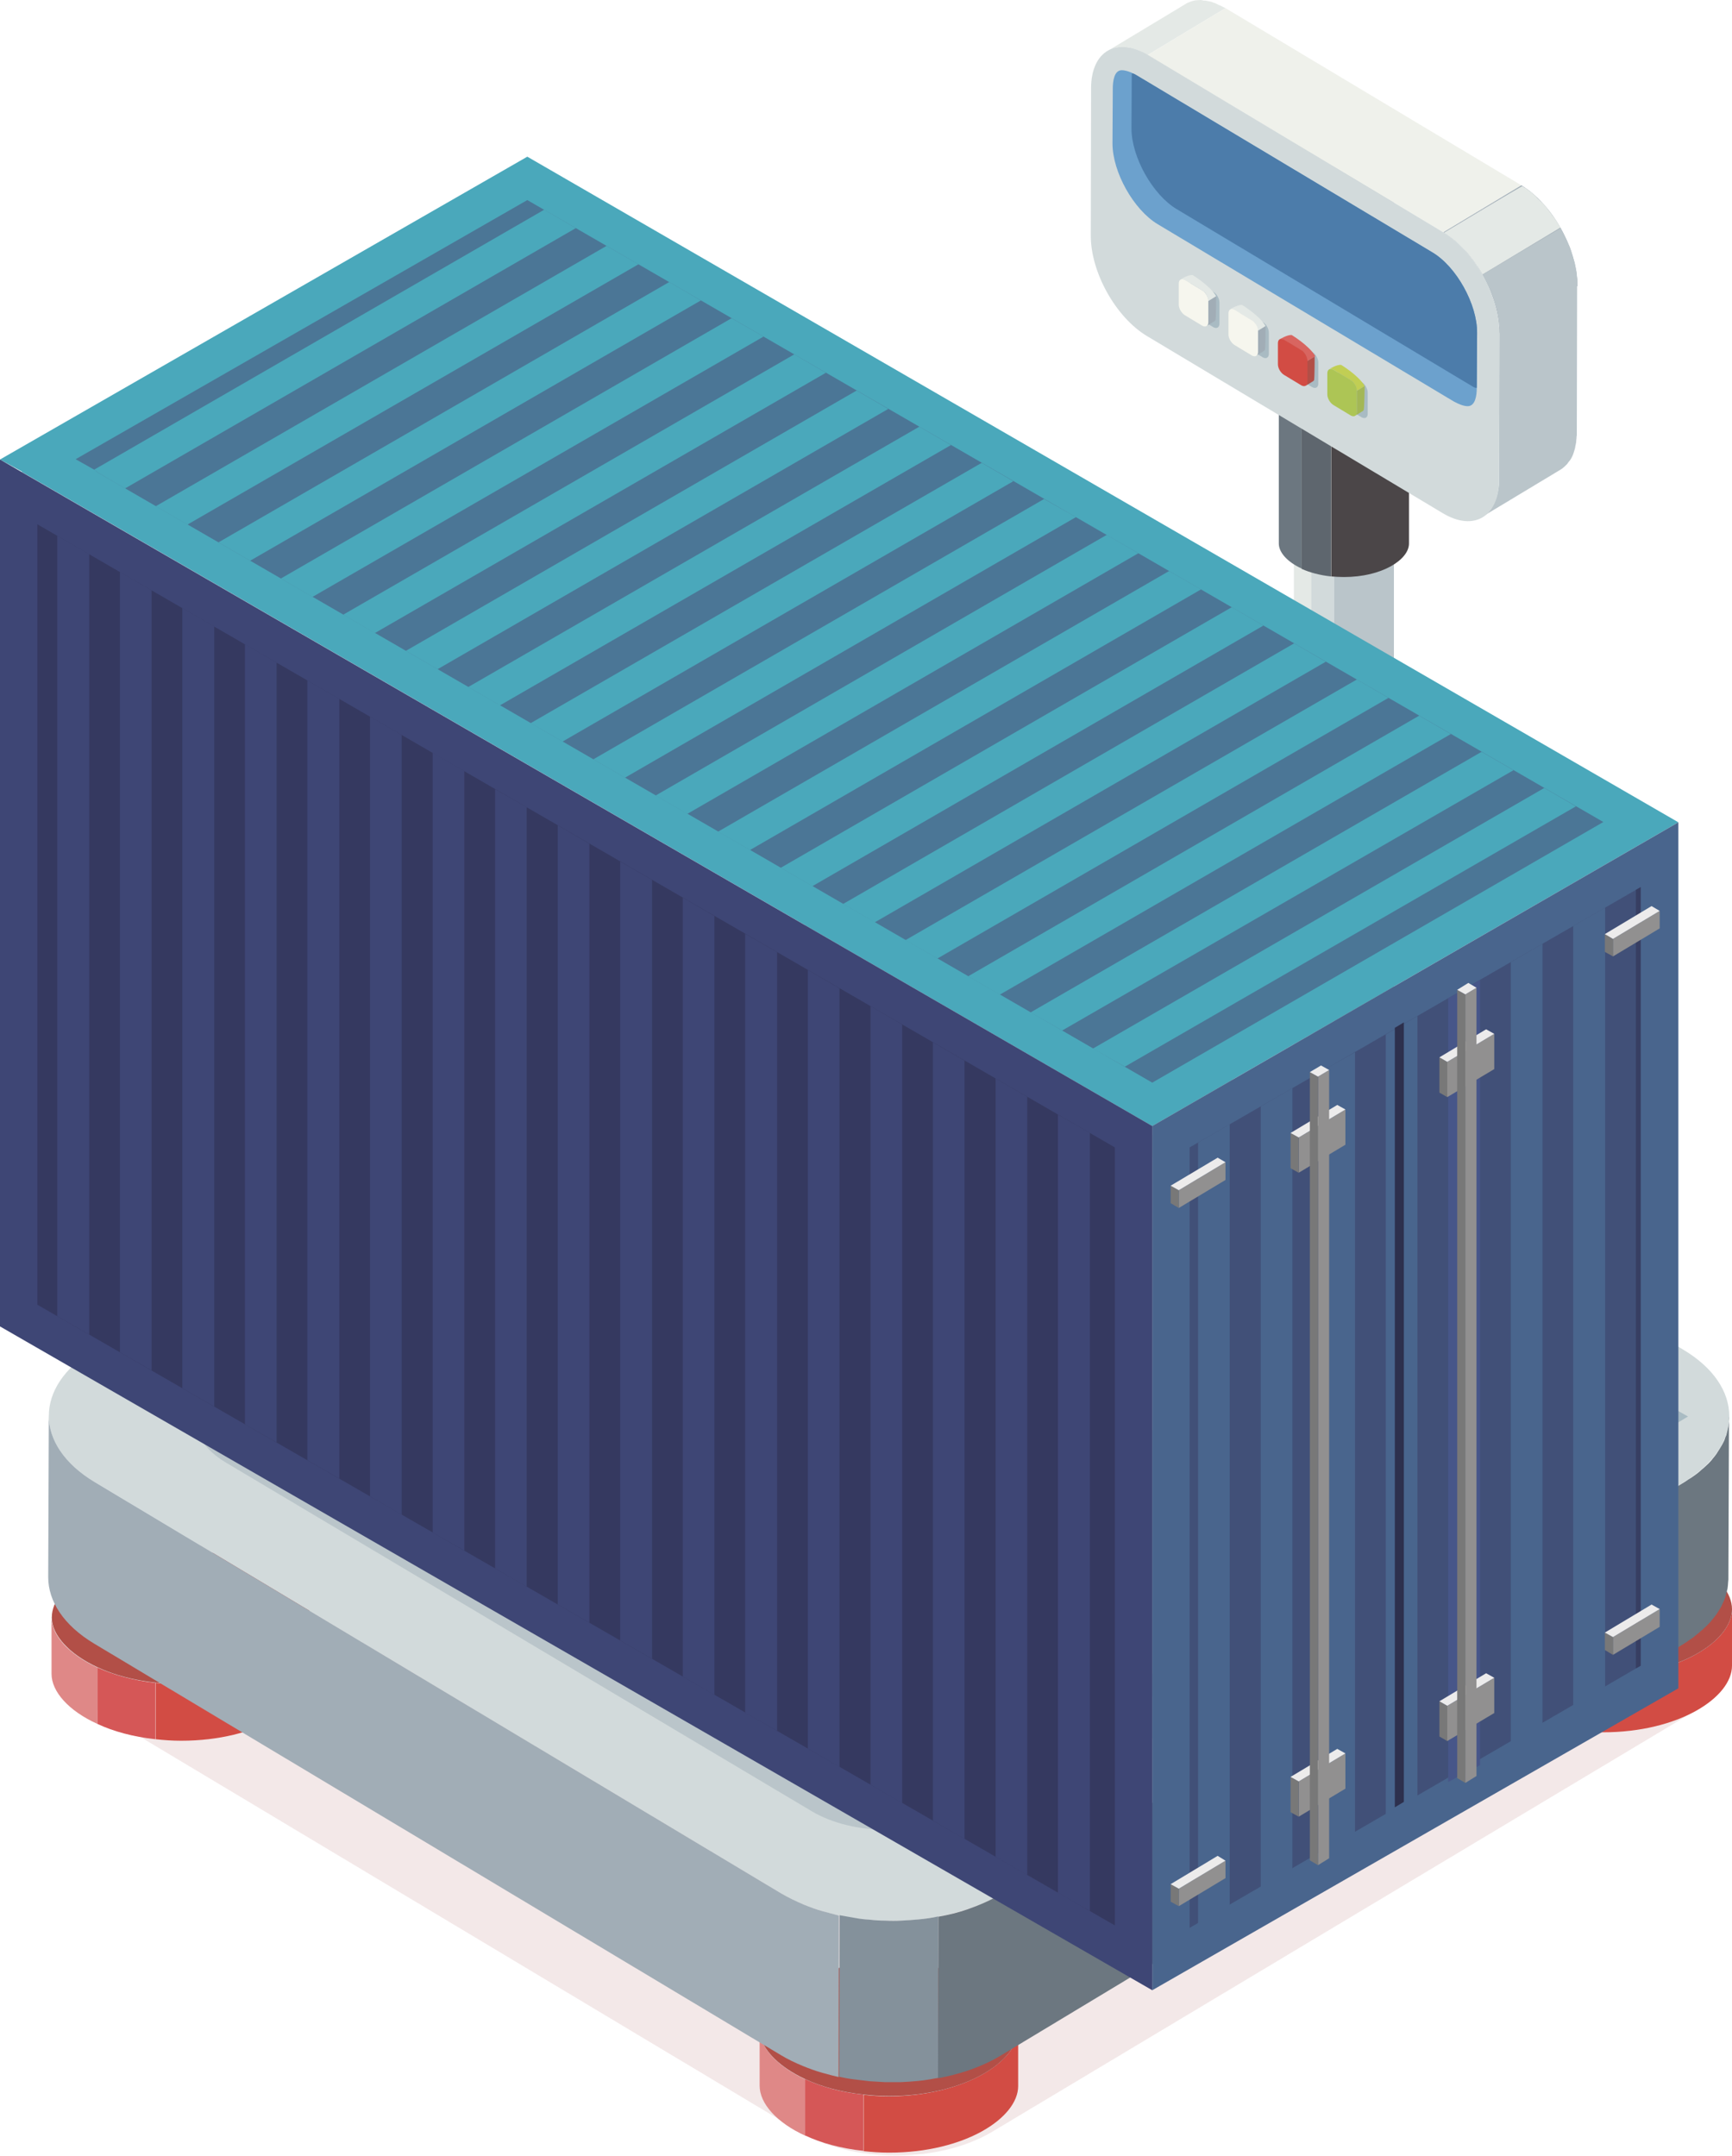 <?xml version="1.0" encoding="UTF-8"?> <!-- Generator: Adobe Illustrator 24.0.2, SVG Export Plug-In . SVG Version: 6.00 Build 0) --> <svg xmlns="http://www.w3.org/2000/svg" xmlns:xlink="http://www.w3.org/1999/xlink" id="Слой_1" x="0px" y="0px" viewBox="0 0 574.8 715.4" style="enable-background:new 0 0 574.8 715.4;" xml:space="preserve"> <style type="text/css"> .st0{opacity:0.2;fill:#C78C8C;} .st1{fill:#E4E9E6;} .st2{fill:#D2DADB;} .st3{fill:#BAC5CA;} .st4{fill:#A1ADB6;} .st5{fill:#B24F47;} .st6{fill:#DF8887;} .st7{fill:#D55757;} .st8{fill:#D24C44;} .st9{enable-background:new ;} .st10{fill:#6C7780;} .st11{fill:#84919B;} .st12{opacity:0.3;fill:#4A738B;} .st13{fill:#5E666E;} .st14{fill:#4B4648;} .st15{fill:#EFF1EB;} .st16{fill:#6CA1CD;} .st17{fill:#4C7CAA;} .st18{opacity:0.3;} .st19{fill:#4A738B;} .st20{fill:#F6F6EE;} .st21{fill:#D86560;} .st22{fill:#A3B756;} .st23{fill:#C1CE54;} .st24{fill:#ADC555;} .st25{fill:#4AA8BB;} .st26{fill:#4B7696;} .st27{fill:#49658D;} .st28{fill:#415078;} .st29{fill:#373E62;} .st30{fill:#475689;} .st31{fill:#3E4675;} .st32{fill:#353960;} .st33{fill:#919090;} .st34{fill:#787878;} .st35{fill:#ECEBEB;} .st36{fill:#2D304D;} </style> <path class="st0" d="M265.3,707.4L35.5,569.8c-17.7-10.6-17.7-27.8,0-38.4l229.8-137.6c17.7-10.6,46.4-10.6,64.1,0l229.8,137.6 c17.7,10.6,17.7,27.8,0,38.4L329.4,707.4C311.7,718,283,718,265.3,707.4z"></path> <g> <path class="st1" d="M435.3,49.7v428c-3.7-1.7-5.9-4.1-5.9-6.4v-428C429.4,45.6,431.6,48,435.3,49.7z"></path> <path class="st2" d="M442.7,51.7v428c-2.9-0.3-5.4-1-7.5-2v-428C437.3,50.6,439.8,51.3,442.7,51.7z"></path> <path class="st3" d="M462.6,43.3v428c0,4-6.8,8.5-16.6,8.5c-1.1,0-2.2-0.1-3.3-0.2v-428c1,0.1,2.1,0.2,3.3,0.2 C455.8,51.8,462.6,47.3,462.6,43.3z"></path> <path class="st4" d="M462.6,43.3c0,4-6.8,8.6-16.6,8.6c-1.1,0-2.2-0.1-3.3-0.2c-2.9-0.3-5.4-1-7.5-2c-3.7-1.7-5.9-4.1-5.9-6.4h8.1 c2.4-0.8,5.3-1.3,8.5-1.3c3.2,0,6.1,0.5,8.5,1.3H462.6z"></path> <path class="st5" d="M462.6,43.3c0,4-6.8,8.6-16.6,8.6c-1.1,0-2.2-0.1-3.3-0.2c-2.9-0.3-5.4-1-7.5-2c-3.7-1.7-5.9-4.1-5.9-6.4 c0-4,6.8-8.5,16.6-8.5C455.8,34.7,462.6,39.2,462.6,43.3z"></path> </g> <g> <g> <path class="st6" d="M32.3,553.4v18.7c-9.5-4.3-15.2-10.7-15.2-16.6v-18.8C17.1,542.7,22.8,549,32.3,553.4z"></path> <path class="st7" d="M51.6,558.5v18.7c-7.4-0.8-14-2.6-19.3-5.1v-18.7C37.6,555.8,44.2,557.7,51.6,558.5z"></path> <path class="st8" d="M103,536.8v18.8c0,10.5-17.6,22.1-42.9,22.1c-2.9,0-5.7-0.2-8.4-0.5v-18.7c2.7,0.3,5.5,0.5,8.4,0.5 C85.4,558.9,103,547.3,103,536.8z"></path> <path class="st4" d="M103,536.8c0,10.5-17.6,22.1-42.9,22.1c-2.9,0-5.7-0.2-8.4-0.5c-7.4-0.8-14-2.6-19.3-5.1 c-9.5-4.4-15.2-10.7-15.2-16.6H38c6.3-2,13.7-3.3,22-3.3c8.3,0,15.8,1.3,22.1,3.3H103z"></path> <path class="st5" d="M103,536.8c0,10.5-17.6,22.1-42.9,22.1c-2.9,0-5.7-0.2-8.4-0.5c-7.4-0.8-14-2.6-19.3-5.1 c-9.5-4.4-15.2-10.7-15.2-16.6c0-10.5,17.6-22.1,42.9-22.1C85.4,514.7,103,526.4,103,536.8z"></path> </g> <g> <path class="st7" d="M504.1,550.6v18.7c-9.5-4.3-15.2-10.7-15.2-16.6V534C488.9,539.9,494.6,546.2,504.1,550.6z"></path> <path class="st7" d="M523.4,555.7v18.7c-7.4-0.8-14-2.6-19.3-5.1v-18.7C509.5,553,516,554.9,523.4,555.7z"></path> <path class="st8" d="M574.8,534v18.8c0,10.5-17.6,22.1-42.9,22.1c-2.9,0-5.7-0.2-8.4-0.5v-18.7c2.7,0.3,5.5,0.5,8.4,0.5 C557.2,556.1,574.8,544.5,574.8,534z"></path> <path class="st4" d="M574.8,534c0,10.5-17.6,22.1-42.9,22.1c-2.9,0-5.7-0.2-8.4-0.5c-7.4-0.8-14-2.6-19.3-5.1 c-9.5-4.4-15.2-10.7-15.2-16.6h20.8c6.3-2,13.8-3.3,22.1-3.3c8.3,0,15.8,1.3,22.1,3.3H574.8z"></path> <path class="st5" d="M574.8,534c0,10.5-17.6,22.1-42.9,22.1c-2.9,0-5.7-0.2-8.4-0.5c-7.4-0.8-14-2.6-19.3-5.1 c-9.5-4.4-15.2-10.7-15.2-16.6c0-10.5,17.6-22.1,42.9-22.1C557.2,511.9,574.8,523.6,574.8,534z"></path> </g> <g> <path class="st6" d="M267.3,690.1v18.7c-9.5-4.3-15.2-10.7-15.2-16.6v-18.8C252.1,679.4,257.8,685.7,267.3,690.1z"></path> <path class="st7" d="M286.5,695.1v18.7c-7.4-0.8-14-2.6-19.3-5.1v-18.7C272.6,692.5,279.1,694.4,286.5,695.1z"></path> <path class="st8" d="M337.9,673.5v18.8c0,10.5-17.6,22.1-42.9,22.1c-2.9,0-5.7-0.2-8.4-0.5v-18.7c2.7,0.3,5.5,0.5,8.4,0.5 C320.3,695.6,337.9,683.9,337.9,673.5z"></path> <path class="st4" d="M337.9,673.5c0,10.5-17.6,22.1-42.9,22.1c-2.9,0-5.7-0.2-8.4-0.5c-7.4-0.8-14-2.6-19.3-5.1 c-9.5-4.4-15.2-10.7-15.2-16.6h20.9c6.3-2,13.7-3.3,22-3.3c8.3,0,15.8,1.3,22.1,3.3H337.9z"></path> <path class="st5" d="M337.9,673.5c0,10.5-17.6,22.1-42.9,22.1c-2.9,0-5.7-0.2-8.4-0.5c-7.4-0.8-14-2.6-19.3-5.1 c-9.5-4.4-15.2-10.7-15.2-16.6c0-10.5,17.6-22.1,42.9-22.1C320.3,651.4,337.9,663,337.9,673.5z"></path> </g> </g> <g> <g class="st9"> <g> <path class="st2" d="M558.6,447.9c20.3,12.1,20.4,31.8,0.2,44L332.5,628.4c-20.1,12.1-52.9,12.1-73.2,0L31.5,491.9 c-20.3-12.1-20.4-31.8-0.2-44l226.3-136.4c20.1-12.1,52.9-12.2,73.2,0L558.6,447.9z"></path> </g> <g> <path class="st3" d="M269.4,601.1L75,485.4c-13.8-8.2-13.8-21.6-0.1-29.8L269.5,339c13.7-8.2,35.8-8.2,49.6-0.1l194.5,115.7 c13.8,8.2,13.8,21.6,0.1,29.8L319,601.1C305.3,609.3,283.2,609.3,269.4,601.1z"></path> <path class="st2" d="M294.2,600.7c-8.1,0-16-1.9-21.6-5.2L78.1,479.7c-4.6-2.7-7.2-6.1-7.2-9.2c0-3.1,2.6-6.5,7.1-9.2 l194.6-116.6c5.6-3.4,13.5-5.3,21.6-5.3c8.1,0,16,1.9,21.6,5.2l194.5,115.7c4.6,2.7,7.2,6.1,7.2,9.2c0,3.1-2.6,6.5-7.1,9.2 L315.8,595.4C310.2,598.7,302.3,600.7,294.2,600.7z"></path> </g> <path class="st10" d="M573.8,471.6c-0.1,0.6-0.1,1.1-0.2,1.7c-0.1,0.5-0.2,0.9-0.3,1.4c-0.1,0.5-0.3,1.1-0.4,1.6 c-0.2,0.4-0.4,0.9-0.5,1.3c-0.2,0.6-0.5,1.1-0.8,1.7c-0.2,0.4-0.5,0.8-0.7,1.2c-0.4,0.6-0.8,1.3-1.2,1.9c-0.4,0.6-0.9,1.2-1.4,1.8 c-0.1,0.1-0.2,0.3-0.3,0.4c-0.7,0.8-1.4,1.5-2.2,2.2c-0.5,0.5-1.1,0.9-1.6,1.4c-0.5,0.4-0.9,0.8-1.5,1.2c-0.6,0.4-1.2,0.9-1.9,1.3 c-0.7,0.4-1.3,0.9-2,1.3L332.5,628.4c-3.4,2.1-7.3,3.8-11.3,5.2c-3.1,1.1-6.4,1.9-9.8,2.5l-0.1,53.6c3.4-0.6,6.7-1.5,9.8-2.5 c4.1-1.4,7.9-3.1,11.3-5.2l226.3-136.4c0.2-0.1,0.4-0.3,0.6-0.4c0.5-0.3,0.9-0.6,1.3-0.9c0.6-0.4,1.3-0.8,1.8-1.3 c0.5-0.4,1-0.8,1.5-1.2c0.5-0.5,1.1-0.9,1.6-1.4c0.1-0.1,0.2-0.2,0.3-0.3c0.7-0.6,1.3-1.3,1.9-1.9c0.1-0.1,0.2-0.3,0.3-0.4 c0.3-0.4,0.7-0.8,1-1.2c0.1-0.2,0.2-0.4,0.4-0.5c0.4-0.6,0.8-1.2,1.2-1.9c0.2-0.3,0.4-0.5,0.5-0.8c0.1-0.1,0.1-0.3,0.2-0.4 c0.3-0.6,0.5-1.1,0.8-1.7c0.1-0.3,0.3-0.6,0.4-1c0.3-0.9,0.4-1.4,0.5-1.9c0.1-0.4,0.2-0.7,0.3-1.1c0.1-0.9,0.2-1.4,0.2-2 c0-0.4,0.1-0.7,0.1-1.1c0-0.2,0-0.3,0-0.5l0.2-53.6C573.9,470.6,573.8,471.1,573.8,471.6z"></path> <path class="st11" d="M304.8,637c-1.9,0.2-3.8,0.3-5.7,0.4c-1.8,0.1-3.5,0.1-5.3,0c-1.7,0-3.4-0.1-5.1-0.3c-1.7-0.1-3.4-0.3-5-0.6 c-1.7-0.3-3.4-0.6-5.1-0.9l-0.1,53.6c1.7,0.4,3.4,0.7,5.1,0.9c1.7,0.2,3.3,0.4,5,0.6c1.7,0.1,3.4,0.2,5.1,0.3c1.8,0,3.5,0,5.3,0 c1.9-0.1,3.8-0.2,5.7-0.4c2.2-0.2,4.4-0.6,6.6-1l0.1-53.6C309.2,636.5,307,636.8,304.8,637z"></path> <path class="st4" d="M273.1,634.3c-2.2-0.6-4.3-1.4-6.3-2.2c-2.6-1.1-5.1-2.3-7.5-3.7L31.5,491.9c-10.2-6.1-15.3-14.1-15.3-22.1 l-0.2,53.6c0,8,5.1,16,15.3,22.1l227.8,136.5c2.3,1.4,4.8,2.6,7.5,3.7c2,0.8,4.1,1.6,6.3,2.2c1.8,0.5,3.6,1,5.4,1.4l0.1-53.6 C276.6,635.2,274.8,634.8,273.1,634.3z"></path> </g> </g> <polygon class="st12" points="299.3,581.8 374,581.9 560.2,470.1 439,401.7 "></polygon> <g> <path class="st10" d="M432,125.3v63.4c-4.8-2.2-7.6-5.4-7.6-8.3V117C424.4,120,427.3,123.1,432,125.3z"></path> <path class="st13" d="M441.7,127.9v63.4c-3.7-0.4-7-1.3-9.7-2.5v-63.4C434.7,126.6,438,127.5,441.7,127.9z"></path> <path class="st14" d="M467.6,117v63.4c0,5.3-8.9,11.1-21.6,11.1c-1.5,0-2.9-0.1-4.2-0.2v-63.4c1.4,0.1,2.8,0.2,4.2,0.2 C458.7,128.1,467.6,122.2,467.6,117z"></path> <path class="st4" d="M467.6,117c0,5.3-8.9,11.1-21.6,11.1c-1.5,0-2.9-0.1-4.2-0.2c-3.7-0.4-7-1.3-9.7-2.5c-4.8-2.2-7.6-5.4-7.6-8.3 h10.5c3.2-1,6.9-1.7,11.1-1.7c4.2,0,7.9,0.6,11.1,1.7H467.6z"></path> <path class="st5" d="M467.6,117c0,5.3-8.9,11.1-21.6,11.1c-1.5,0-2.9-0.1-4.2-0.2c-3.7-0.4-7-1.3-9.7-2.5c-4.8-2.2-7.6-5.4-7.6-8.3 c0-5.3,8.9-11.1,21.6-11.1C458.7,105.9,467.6,111.7,467.6,117z"></path> </g> <g> <g> <g class="st9"> <path class="st1" d="M370.3,15.8c0.4-0.1,0.9-0.1,1.4-0.2c0.8,0,1.2,0,1.7,0c0.7,0.1,1.2,0.1,1.7,0.3c0.7,0.2,1.2,0.3,1.8,0.5 c0.7,0.2,1.3,0.5,1.9,0.8c0.7,0.4,1.3,0.7,2,1.1l25.9-15.6c-0.2-0.1-0.4-0.2-0.6-0.3c-0.3-0.1-0.5-0.3-0.8-0.4 c-0.2-0.1-0.3-0.2-0.5-0.2c-0.5-0.2-0.8-0.4-1-0.5c-0.2-0.1-0.5-0.2-0.7-0.3c-0.4-0.1-0.6-0.2-0.8-0.3c-0.3-0.1-0.5-0.2-0.8-0.2 c-1-0.2-1.3-0.3-1.6-0.3c-0.2,0-0.3,0-0.5,0C398.9,0,398.6,0,398.3,0c-1.3,0.1-1.7,0.1-2,0.2c-0.6,0.2-1,0.2-1.3,0.4 c-0.6,0.2-1.1,0.4-1.5,0.7l-25.9,15.6c0.5-0.3,0.9-0.5,1.4-0.7c0.4-0.1,0.8-0.2,1.1-0.3C370.2,15.9,370.2,15.8,370.3,15.8z"></path> <polygon class="st15" points="380.8,18.3 406.7,2.7 504.9,61.5 479,77.1 "></polygon> <path class="st4" d="M479,77.1l25.9-15.6c10.3,6.2,18.6,21.1,18.6,33.4l-25.9,15.6C497.6,98.2,489.3,83.2,479,77.1z"></path> <path class="st1" d="M516.5,73.3c-0.4-0.6-0.8-1.2-1.2-1.7c-0.3-0.4-0.6-0.8-0.8-1.1c-0.2-0.3-0.5-0.6-0.7-0.9 c-0.2-0.3-0.5-0.6-0.7-0.9c-0.2-0.3-0.5-0.6-0.7-0.8c-0.2-0.3-0.5-0.6-0.8-0.8c-0.3-0.3-0.5-0.5-0.8-0.8 c-0.3-0.3-0.6-0.5-0.8-0.8c-0.3-0.3-0.5-0.5-0.8-0.8c-0.3-0.2-0.5-0.5-0.8-0.7c-0.3-0.2-0.5-0.4-0.8-0.6 c-0.3-0.2-0.5-0.4-0.8-0.6c-0.3-0.2-0.5-0.4-0.8-0.5c-0.3-0.2-0.5-0.3-0.8-0.5c-0.2-0.1-26.1,15.5-26.1,15.5 c0.4,0.3,0.7,0.4,1,0.6c0.3,0.2,0.5,0.4,0.8,0.5c0.3,0.2,0.5,0.4,0.8,0.6c0.3,0.2,0.5,0.4,0.8,0.6c0.3,0.2,0.6,0.5,0.8,0.7 c0.3,0.2,0.5,0.5,0.8,0.7c0.3,0.3,0.5,0.5,0.8,0.8c0.3,0.3,0.5,0.5,0.8,0.8c0.3,0.3,0.5,0.5,0.8,0.8c0.2,0.3,0.5,0.6,0.7,0.8 c0.2,0.3,0.5,0.6,0.7,0.9c0.2,0.3,0.5,0.6,0.7,0.9c0.3,0.4,0.6,0.7,0.8,1.1c0.4,0.6,0.8,1.2,1.2,1.7c0.5,0.7,0.9,1.5,1.4,2.3 l25.9-15.6C517.4,74.8,517,74,516.5,73.3z"></path> <path class="st3" d="M523.5,94c0-0.3,0-0.6,0-0.9c0-0.3,0-0.6-0.1-0.9c0-0.3-0.1-0.6-0.1-1c0-0.3-0.1-0.6-0.1-1 c-0.1-0.3-0.1-0.6-0.2-1c-0.1-0.3-0.1-0.7-0.2-1c-0.1-0.3-0.1-0.7-0.2-1c-0.1-0.3-0.2-0.7-0.3-1c-0.1-0.3-0.2-0.7-0.3-1 c-0.1-0.3-0.2-0.7-0.3-1c-0.1-0.3-0.2-0.7-0.3-1c-0.1-0.3-0.2-0.6-0.3-0.9c-0.1-0.3-0.2-0.6-0.4-0.9c-0.1-0.3-0.3-0.6-0.4-0.9 c-0.1-0.3-0.3-0.6-0.4-0.9c-0.2-0.3-0.3-0.7-0.5-1c-0.2-0.4-0.4-0.8-0.6-1.2c-0.3-0.6-0.6-1.1-0.9-1.7L492,91.1 c0.3,0.6,0.6,1.1,0.9,1.7c0.2,0.4,0.4,0.8,0.6,1.2c0.2,0.3,0.3,0.7,0.5,1c0.1,0.3,0.3,0.6,0.4,0.9c0.1,0.3,0.3,0.6,0.4,0.9 c0.1,0.3,0.2,0.6,0.4,0.9c0.1,0.3,0.2,0.6,0.3,0.9c0.1,0.3,0.2,0.7,0.3,1c0.1,0.3,0.2,0.7,0.3,1c0.1,0.3,0.2,0.7,0.3,1 c0.1,0.3,0.2,0.7,0.3,1c0.1,0.3,0.2,0.7,0.2,1c0.1,0.3,0.1,0.7,0.2,1c0.1,0.3,0.1,0.7,0.2,1c0,0.3,0.1,0.6,0.1,1 c0,0.3,0.1,0.6,0.1,1c0,0.3,0.1,0.6,0.1,0.9c0,0.3,0,0.6,0,0.9c0,0.3,0,0.6,0,0.9l-0.1,48.7c0,1.5-0.1,2.9-0.4,4.2 c-0.3,1.4-0.6,2.5-1.1,3.5c-0.4,0.9-0.9,1.6-1.4,2.3c-0.2,0.2-0.3,0.5-0.5,0.7c-0.6,0.7-1.3,1.3-2,1.7l25.9-15.6 c0.8-0.5,1.4-1.1,2-1.7c0.2-0.2,0.3-0.4,0.5-0.7c0.2-0.3,0.5-0.5,0.7-0.9c0.3-0.4,0.5-0.9,0.7-1.3c0.2-0.4,0.3-0.8,0.4-1.1 c0.1-0.3,0.2-0.7,0.3-1c0.1-0.3,0.2-0.7,0.2-1c0-0.1,0.1-0.3,0.1-0.4c0.2-0.8,0.2-1.1,0.2-1.4c0-0.3,0.1-0.6,0.1-0.9 c0-0.3,0-0.6,0.1-0.9c0-0.3,0-0.6,0-0.9c0-0.1,0.1-48.7,0.1-48.7C523.5,94.6,523.5,94.3,523.5,94z"></path> <g> <path class="st2" d="M479,77.1c10.3,6.2,18.6,21.1,18.6,33.4l-0.1,48.7c0,12.3-8.4,17.3-18.7,11.1l-98.2-58.8 c-10.3-6.2-18.7-21.2-18.6-33.5l0.1-48.7c0-12.3,8.4-17.2,18.8-11.1L479,77.1z"></path> <g> <path class="st16" d="M490.2,110.5l-0.1,18.2c0,2.6-0.5,6.1-3,6.1c-1.3,0-2.9-0.6-4.7-1.6l-98.2-58.8c-8-4.8-15-17.3-15-26.8 l0.1-18.2c0-2.3,0.4-6.1,3-6.1c0.9,0,2,0.3,3.2,0.8c0.5,0.3,1,0.5,1.5,0.8l98.2,58.8C483.3,88.4,490.3,101,490.2,110.5z"></path> <path class="st17" d="M490.2,110.5l-0.1,18.2c-0.5,0.1-1-0.2-1.5-0.5l-98.1-58.8c-8-4.8-15-17.3-15-26.8l0.1-18.2 c0.5-0.1,1,0.2,1.5,0.5l98.2,58.8C483.3,88.4,490.3,101,490.2,110.5z"></path> </g> </g> </g> </g> <g> <g> <g class="st9"> <g class="st18"> <path class="st19" d="M402.7,96.9c1.1,0.6,2,2.2,2,3.5l0,7c0,1.3-0.9,1.8-2,1.2l-5.8-3.5c-1.1-0.7-2-2.2-2-3.5l0-7 c0-1.3,0.9-1.8,2-1.2L402.7,96.9z"></path> </g> <path class="st4" d="M401,99.9l0,7c0,0.3-0.1,0.6-0.2,0.8c-0.1,0.2-0.2,0.4-0.4,0.5l2.6-1.6c0.1-0.1,0.3-0.2,0.4-0.4 c0.2-1,0.2-7.9,0.2-7.9L401,99.9z"></path> <path class="st1" d="M400.4,97.9c0.2,0.3,0.3,0.7,0.4,1c0.1,0.3,0.2,0.7,0.2,1l2.6-1.6c-2-3.5-7.8-7-7.8-7c-1.4-0.2-4,1.4-4,1.4 c0.2-0.1,0.4-0.2,0.6-0.1c0.2,0,0.5,0.1,0.8,0.3l5.8,3.5c0.3,0.2,0.5,0.4,0.8,0.6C400,97.3,400.3,97.5,400.4,97.9z"></path> <g> <path class="st20" d="M399,96.4c1.1,0.6,2,2.2,2,3.5l0,7c0,1.3-0.9,1.8-2,1.2l-5.8-3.5c-1.1-0.7-2-2.2-2-3.5l0-7 c0-1.3,0.9-1.8,2-1.2L399,96.4z"></path> </g> </g> </g> <g> <g class="st9"> <g class="st18"> <path class="st19" d="M419.1,106.9c1.1,0.6,2,2.2,2,3.5l0,7c0,1.3-0.9,1.8-2,1.2l-5.8-3.5c-1.1-0.7-2-2.2-2-3.5l0-7 c0-1.3,0.9-1.8,2-1.2L419.1,106.9z"></path> </g> <path class="st4" d="M417.4,109.8l0,7c0,0.3-0.1,0.6-0.2,0.8c-0.1,0.2-0.2,0.4-0.4,0.5l2.6-1.6c0.1-0.1,0.3-0.2,0.4-0.4 c0.2-1,0.2-7.9,0.2-7.9L417.4,109.8z"></path> <path class="st1" d="M416.8,107.8c0.2,0.3,0.3,0.7,0.4,1c0.1,0.3,0.2,0.7,0.2,1l2.6-1.6c-2-3.5-7.8-7-7.8-7 c-1.4-0.1-4,1.4-4,1.4c0.2-0.1,0.4-0.1,0.6-0.1c0.2,0,0.5,0.1,0.8,0.3l5.8,3.5c0.3,0.2,0.5,0.4,0.8,0.6 C416.5,107.2,416.7,107.5,416.8,107.8z"></path> <g> <path class="st20" d="M415.5,106.3c1.1,0.6,2,2.2,2,3.5l0,7c0,1.3-0.9,1.8-2,1.2l-5.8-3.5c-1.1-0.7-2-2.2-2-3.5l0-7 c0-1.3,0.9-1.8,2-1.2L415.5,106.3z"></path> </g> </g> </g> <g> <g class="st9"> <g class="st18"> <path class="st19" d="M435.5,116.8c1.1,0.6,2,2.2,2,3.5l0,7c0,1.3-0.9,1.8-2,1.2l-5.8-3.5c-1.1-0.7-2-2.2-2-3.5l0-7 c0-1.3,0.9-1.8,2-1.2L435.5,116.8z"></path> </g> <path class="st5" d="M433.8,119.8l0,7c0,0.3-0.1,0.6-0.2,0.8c-0.1,0.2-0.2,0.4-0.4,0.5l2.6-1.6c0.1-0.1,0.2-0.2,0.3-0.3 c0.2-1,0.2-7.9,0.2-7.9L433.8,119.8z"></path> <path class="st21" d="M433.3,117.8c0.2,0.3,0.3,0.7,0.4,1c0.1,0.3,0.2,0.7,0.2,1l2.6-1.6c-2-3.5-7.8-7-7.8-7 c-1.4-0.2-4,1.4-4,1.4c0.2-0.1,0.4-0.1,0.6-0.1c0.2,0,0.5,0.1,0.8,0.3l5.8,3.5c0.3,0.2,0.5,0.4,0.8,0.6 C432.9,117.1,433.1,117.4,433.3,117.8z"></path> <g> <path class="st8" d="M431.9,116.2c1.1,0.6,2,2.2,2,3.5l0,7c0,1.3-0.9,1.8-2,1.2l-5.8-3.5c-1.1-0.7-2-2.2-2-3.5l0-7 c0-1.3,0.9-1.8,2-1.2L431.9,116.2z"></path> </g> </g> </g> <g> <g class="st9"> <g class="st18"> <path class="st19" d="M451.9,126.8c1.1,0.6,2,2.2,2,3.5l0,7c0,1.3-0.9,1.8-2,1.2l-5.8-3.5c-1.1-0.7-2-2.2-2-3.5l0-7 c0-1.3,0.9-1.8,2-1.2L451.9,126.8z"></path> </g> <path class="st22" d="M450.3,129.7l0,7c0,0.3-0.1,0.6-0.2,0.8c-0.1,0.2-0.2,0.4-0.4,0.5l2.6-1.6c0.1-0.1,0.2-0.2,0.3-0.4 c0.2-1,0.3-7.9,0.3-7.9L450.3,129.7z"></path> <path class="st23" d="M449.7,127.7c0.2,0.3,0.3,0.7,0.4,1c0.1,0.3,0.2,0.7,0.2,1l2.6-1.6c-2-3.5-7.8-7-7.8-7 c-1.4-0.2-4,1.4-4,1.4c0.2-0.1,0.4-0.2,0.6-0.1c0.2,0,0.5,0.1,0.8,0.3l5.8,3.5c0.3,0.2,0.5,0.4,0.8,0.6 C449.3,127.1,449.5,127.4,449.7,127.7z"></path> <g> <path class="st24" d="M448.3,126.2c1.1,0.6,2,2.2,2,3.5l0,7c0,1.3-0.9,1.8-2,1.2l-5.8-3.5c-1.1-0.7-2-2.2-2-3.5l0-7 c0-1.3,0.9-1.8,2-1.2L448.3,126.2z"></path> </g> </g> </g> </g> </g> <g> <polygon id="XMLID_9709_" class="st25" points="557,272.9 175,52 0,152.5 7.3,156.5 7.2,156.6 382.4,373.7 "></polygon> <polygon id="XMLID_9710_" class="st26" points="31.9,156.5 32.2,156.4 25.1,152.4 175,66.4 532.1,272.8 382.4,359.3 "></polygon> <g id="XMLID_9711_"> <polygon id="XMLID_9712_" class="st25" points="294.8,135.7 284.3,129.6 134.7,216 145.2,222.1 "></polygon> <polygon id="XMLID_9713_" class="st25" points="274.1,123.7 263.6,117.6 113.9,204 124.4,210.1 "></polygon> <polygon id="XMLID_9714_" class="st25" points="336.3,159.7 325.8,153.6 176.1,240 186.7,246.1 "></polygon> <polygon id="XMLID_9715_" class="st25" points="315.6,147.7 305.1,141.6 155.4,228 165.9,234.1 "></polygon> <polygon id="XMLID_9716_" class="st25" points="253.4,111.7 242.8,105.6 93.2,192 103.7,198.1 "></polygon> <polygon id="XMLID_9717_" class="st25" points="232.6,99.7 222.1,93.6 72.5,180 83,186.1 "></polygon> <polygon id="XMLID_9718_" class="st25" points="180.6,69.6 31.2,155.9 32.2,156.4 31.9,156.5 41.5,162.1 191.1,75.7 "></polygon> <polygon id="XMLID_9719_" class="st25" points="211.9,87.7 201.3,81.6 51.7,168 62.2,174.1 "></polygon> <polygon id="XMLID_9720_" class="st25" points="523,267.6 512.5,261.5 362.7,348 373.3,354 "></polygon> <polygon id="XMLID_9721_" class="st25" points="481.5,243.6 471,237.5 321.3,324 331.8,330.1 "></polygon> <polygon id="XMLID_9722_" class="st25" points="460.8,231.6 450.3,225.5 300.5,312 311.1,318.1 "></polygon> <polygon id="XMLID_9723_" class="st25" points="502.3,255.6 491.7,249.5 342,336 352.5,342 "></polygon> <polygon id="XMLID_9724_" class="st25" points="440,219.6 429.5,213.5 279.8,300 290.3,306.1 "></polygon> <polygon id="XMLID_9725_" class="st25" points="398.6,195.6 388,189.5 238.3,276 248.9,282.1 "></polygon> <polygon id="XMLID_9726_" class="st25" points="377.8,183.6 367.3,177.5 217.6,264 228.1,270.1 "></polygon> <polygon id="XMLID_9727_" class="st25" points="419.3,207.6 408.8,201.5 259.1,288 269.6,294.1 "></polygon> <polygon id="XMLID_9728_" class="st25" points="357.1,171.6 346.5,165.6 196.9,252 207.4,258.1 "></polygon> </g> <polygon id="XMLID_9729_" class="st27" points="557,560.3 382.4,660.5 382.4,373.7 557,272.9 "></polygon> <polygon id="XMLID_9730_" class="st28" points="394.8,380.8 544.5,294.4 544.5,552.8 394.8,639.8 "></polygon> <g id="XMLID_9731_"> <polygon id="XMLID_9732_" class="st27" points="397.6,638.3 408.1,632.7 408.1,373.1 397.6,379.2 "></polygon> <polygon id="XMLID_9733_" class="st27" points="449.7,349.2 439.1,355.2 439.1,615.9 449.7,610.3 "></polygon> <polygon id="XMLID_9734_" class="st29" points="542.9,553.7 544.5,552.8 544.5,294.4 542.9,295.3 "></polygon> <polygon id="XMLID_9735_" class="st27" points="428.9,361.1 418.4,367.2 418.4,627.9 428.9,622.3 "></polygon> <polygon id="XMLID_9736_" class="st27" points="470.4,337.2 459.9,343.3 459.9,605.7 470.4,600.1 "></polygon> <polygon id="XMLID_9737_" class="st27" points="532.7,301.2 522.1,307.3 522.1,567 532.7,562 "></polygon> <polygon id="XMLID_9738_" class="st27" points="511.9,313.2 501.4,319.3 501.4,578.6 511.9,573 "></polygon> <polygon id="XMLID_9739_" class="st30" points="491.2,325.2 480.6,331.3 480.6,591.4 491.2,585.8 "></polygon> </g> <polygon id="XMLID_1600_" class="st31" points="382.4,373.7 0,152.5 0,440.2 382.4,660.5 "></polygon> <polygon id="XMLID_9740_" class="st32" points="12.4,433 12.4,174 370,380.8 370,639 "></polygon> <g id="XMLID_9741_"> <polygon id="XMLID_9742_" class="st31" points="174.8,267.9 164.3,261.9 164.3,520.5 174.8,526.6 "></polygon> <polygon id="XMLID_9743_" class="st31" points="133.3,243.9 122.8,237.8 122.8,496.6 133.3,502.7 "></polygon> <polygon id="XMLID_9744_" class="st31" points="112.6,231.9 102,225.8 102,484.6 112.6,490.7 "></polygon> <polygon id="XMLID_9745_" class="st31" points="154.1,255.9 143.6,249.8 143.6,508.6 154.1,514.6 "></polygon> <polygon id="XMLID_9746_" class="st31" points="91.8,219.9 81.3,213.8 81.3,472.7 91.8,478.7 "></polygon> <polygon id="XMLID_9747_" class="st31" points="50.3,195.9 39.8,189.8 39.8,448.8 50.3,454.8 "></polygon> <polygon id="XMLID_9748_" class="st31" points="19,436.8 29.6,442.9 29.6,183.9 19,177.8 "></polygon> <polygon id="XMLID_9749_" class="st31" points="71.1,207.9 60.5,201.8 60.5,460.7 71.1,466.8 "></polygon> <polygon id="XMLID_9750_" class="st31" points="195.6,280 185.1,273.9 185.1,532.5 195.6,538.5 "></polygon> <polygon id="XMLID_9751_" class="st31" points="340.9,364 330.4,357.9 330.4,616.2 340.9,622.3 "></polygon> <polygon id="XMLID_9752_" class="st31" points="299.4,340 288.9,333.9 288.9,592.3 299.4,598.4 "></polygon> <polygon id="XMLID_9753_" class="st31" points="320.1,352 309.6,345.9 309.6,604.2 320.1,610.3 "></polygon> <polygon id="XMLID_9754_" class="st31" points="361.7,376 351.1,369.9 351.1,628.2 361.7,634.2 "></polygon> <polygon id="XMLID_9755_" class="st31" points="237.1,304 226.6,297.9 226.6,556.4 237.1,562.5 "></polygon> <polygon id="XMLID_9756_" class="st31" points="278.6,328 268.1,321.9 268.1,580.3 278.6,586.4 "></polygon> <polygon id="XMLID_9757_" class="st31" points="216.4,292 205.8,285.9 205.8,544.4 216.4,550.5 "></polygon> <polygon id="XMLID_9758_" class="st31" points="257.9,316 247.3,309.9 247.3,568.4 257.9,574.4 "></polygon> </g> <g id="XMLID_9759_"> <g id="XMLID_9760_"> <polygon id="XMLID_1599_" class="st33" points="495.9,556.8 480.3,566.1 480.3,577.8 495.9,568.5 "></polygon> <polygon id="XMLID_1598_" class="st34" points="477.7,564.6 480.3,566.1 480.3,577.8 477.7,576.3 "></polygon> <polygon id="XMLID_1597_" class="st35" points="493.2,555.3 495.9,556.8 480.3,566.1 477.7,564.6 "></polygon> </g> <g id="XMLID_9761_"> <polygon id="XMLID_1596_" class="st33" points="446.5,581.9 431,591.2 431,602.9 446.5,593.6 "></polygon> <polygon id="XMLID_1595_" class="st34" points="428.3,589.7 431,591.2 431,602.9 428.3,601.4 "></polygon> <polygon id="XMLID_1594_" class="st35" points="443.8,580.4 446.5,581.9 431,591.2 428.3,589.7 "></polygon> </g> <g id="XMLID_9762_"> <polygon id="XMLID_1593_" class="st33" points="495.9,343.1 480.3,352.4 480.3,364.1 495.9,354.8 "></polygon> <polygon id="XMLID_1592_" class="st34" points="477.7,350.9 480.3,352.4 480.3,364.1 477.7,362.6 "></polygon> <polygon id="XMLID_1591_" class="st35" points="493.2,341.6 495.9,343.1 480.3,352.4 477.7,350.9 "></polygon> </g> <g id="XMLID_9763_"> <polygon id="XMLID_1590_" class="st33" points="446.5,368.2 431,377.5 431,389.2 446.5,379.9 "></polygon> <polygon id="XMLID_1589_" class="st34" points="428.3,376 431,377.5 431,389.2 428.3,387.7 "></polygon> <polygon id="XMLID_1588_" class="st35" points="443.8,366.7 446.5,368.2 431,377.5 428.3,376 "></polygon> </g> <polygon id="XMLID_9764_" class="st36" points="462.9,599.8 465.9,598 465.9,339.3 462.9,341.1 "></polygon> <g id="XMLID_9765_"> <polygon id="XMLID_1587_" class="st33" points="406.7,385.7 391.2,395 391.2,400.9 406.7,391.6 "></polygon> <polygon id="XMLID_1586_" class="st34" points="388.5,393.5 391.2,395 391.2,400.9 388.5,399.3 "></polygon> <polygon id="XMLID_1585_" class="st35" points="404.1,384.2 406.7,385.7 391.2,395 388.5,393.5 "></polygon> </g> <g id="XMLID_9766_"> <polygon id="XMLID_1584_" class="st33" points="406.7,617.5 391.2,626.8 391.2,632.6 406.7,623.3 "></polygon> <polygon id="XMLID_1583_" class="st34" points="388.5,625.3 391.2,626.8 391.2,632.6 388.5,631.1 "></polygon> <polygon id="XMLID_1582_" class="st35" points="404.1,615.9 406.7,617.5 391.2,626.8 388.5,625.3 "></polygon> </g> <g id="XMLID_9767_"> <polygon id="XMLID_1581_" class="st33" points="550.8,302.3 535.3,311.6 535.3,317.4 550.8,308.1 "></polygon> <polygon id="XMLID_1580_" class="st34" points="532.6,310 535.3,311.6 535.3,317.4 532.6,315.9 "></polygon> <polygon id="XMLID_1579_" class="st35" points="548.1,300.7 550.8,302.3 535.3,311.6 532.6,310 "></polygon> </g> <g id="XMLID_9768_"> <polygon id="XMLID_1578_" class="st33" points="550.8,534 535.3,543.3 535.3,549.2 550.8,539.9 "></polygon> <polygon id="XMLID_1577_" class="st34" points="532.6,541.8 535.3,543.3 535.3,549.2 532.6,547.6 "></polygon> <polygon id="XMLID_1576_" class="st35" points="548.1,532.5 550.8,534 535.3,543.3 532.6,541.8 "></polygon> </g> <g id="XMLID_9769_"> <polygon id="XMLID_1575_" class="st33" points="441.1,355.1 437.4,357.3 437.4,619 441.1,616.7 "></polygon> <polygon id="XMLID_1574_" class="st34" points="434.7,355.8 437.4,357.3 437.4,619 434.7,617.4 "></polygon> <polygon id="XMLID_1573_" class="st35" points="438.4,353.6 441.1,355.1 437.4,357.3 434.7,355.8 "></polygon> </g> <g id="XMLID_9770_"> <polygon id="XMLID_1572_" class="st33" points="490,327.8 486.3,330 486.3,591.7 490,589.4 "></polygon> <polygon id="XMLID_1571_" class="st34" points="483.6,328.5 486.3,330 486.3,591.7 483.6,590.1 "></polygon> <polygon id="XMLID_1570_" class="st35" points="487.3,326.2 490,327.8 486.3,330 483.6,328.5 "></polygon> </g> </g> </g> </svg> 